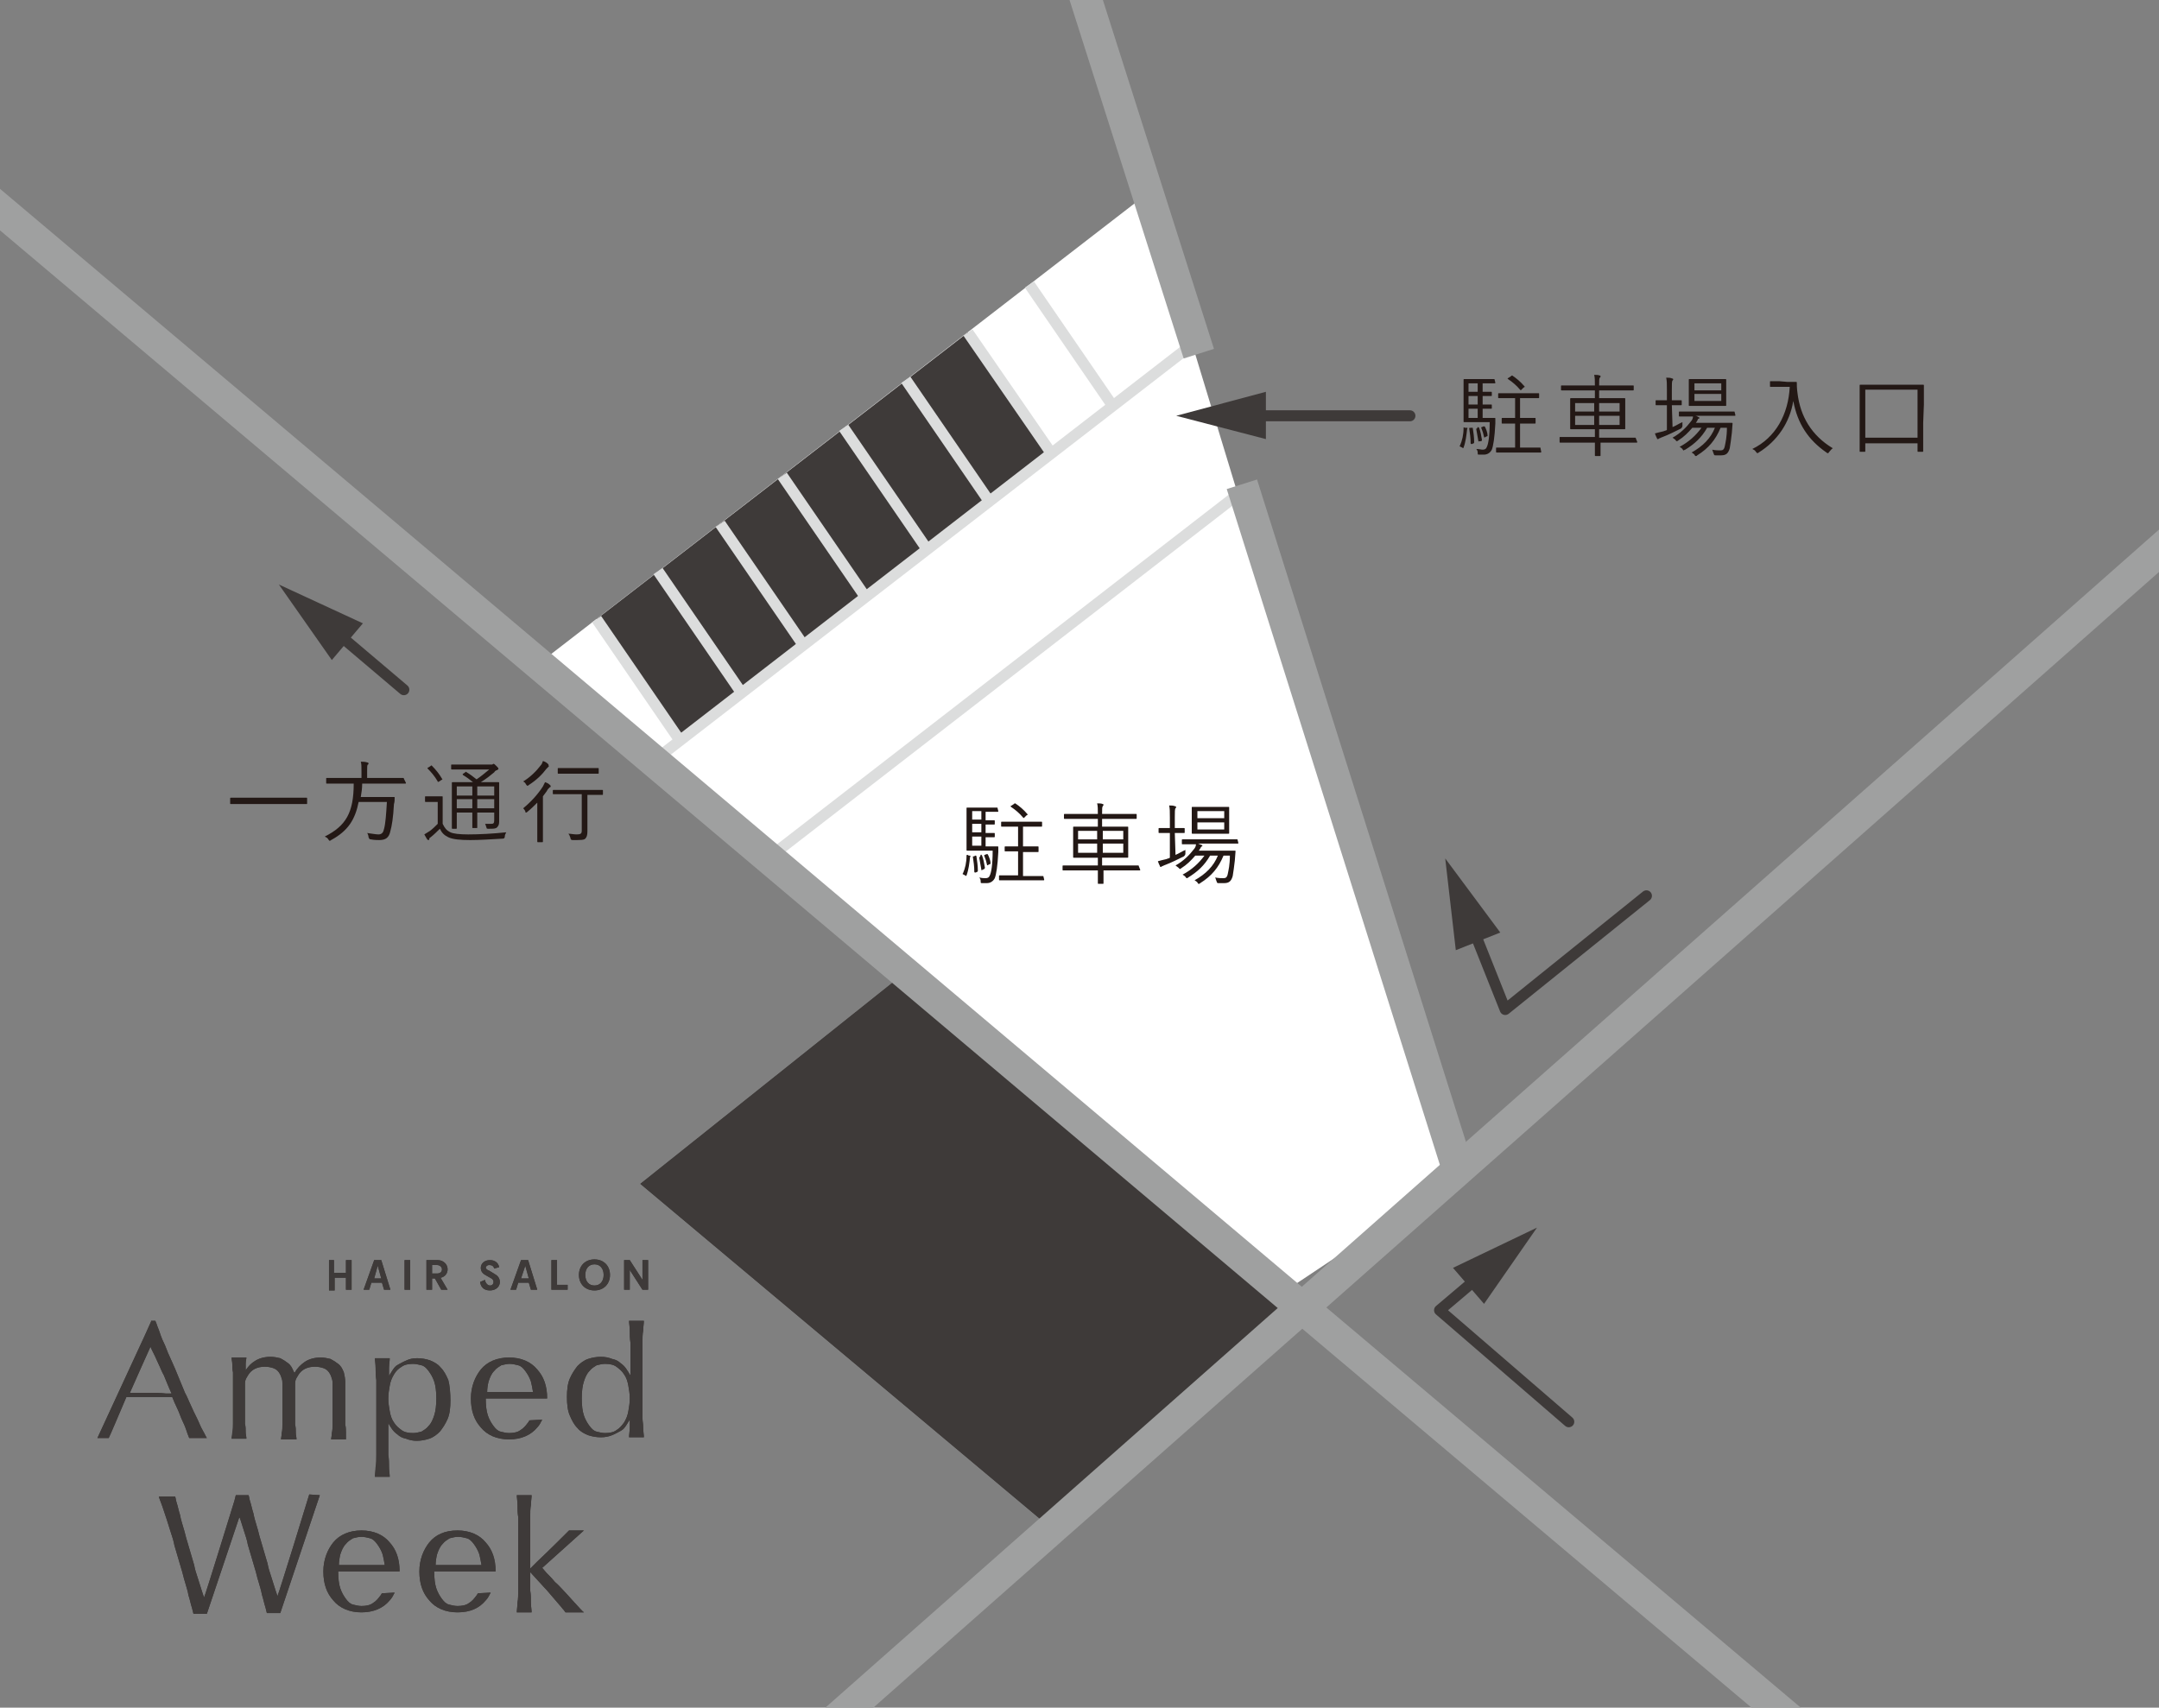 <?xml version="1.0" encoding="utf-8"?>
<!-- Generator: Adobe Illustrator 26.3.1, SVG Export Plug-In . SVG Version: 6.00 Build 0)  -->
<svg version="1.1" id="_イヤー_2" xmlns="http://www.w3.org/2000/svg" xmlns:xlink="http://www.w3.org/1999/xlink" x="0px"
	 y="0px" width="305.8px" height="241.9px" viewBox="0 0 305.8 241.9" style="enable-background:new 0 0 305.8 241.9;"
	 xml:space="preserve">
<rect x="0" y="0" width="305.8" height="241.9" fill="#808080" stroke="none"/>
<style type="text/css">
	.st0{clip-path:url(#SVGID_00000093145976702871020770000013404976090742179238_);}
	.st1{fill:#3E3A39;}
	.st2{fill:#231815;}
	.st3{fill:#FFFFFF;}
	.st4{fill:none;stroke:#DCDDDD;stroke-width:1.56;stroke-miterlimit:10;}
	.st5{fill:none;stroke:#9FA0A0;stroke-width:4.5;stroke-miterlimit:10;}
	.st6{fill:none;}
	.st7{fill:none;stroke:#3E3A39;stroke-width:1.56;stroke-linecap:round;stroke-linejoin:round;}
</style>
<g id="_キスト">
	<g>
		<defs>
			<rect id="SVGID_1_" width="305.8" height="241.9"/>
		</defs>
		<clipPath id="SVGID_00000026865122093000956550000014536254183795944857_">
			<use xlink:href="#SVGID_1_"  style="overflow:visible;"/>
		</clipPath>
		<g style="clip-path:url(#SVGID_00000026865122093000956550000014536254183795944857_);">
			<g>
				<g>
					<g>
						<path class="st1" d="M46.5,178.5h0.8v1.8H49v-1.8h0.8v4.2H49V181h-1.6v1.8h-0.8V178.5z"/>
						<path class="st1" d="M53,178.5h1l1.3,4.2h-0.9l-0.3-1h-1.5l-0.3,1h-0.8L53,178.5L53,178.5z M53,181.1H54l-0.5-1.8h0L53,181.1z
							"/>
						<path class="st1" d="M57.3,178.5h0.8v4.2h-0.8V178.5z"/>
						<path class="st1" d="M61.6,181.1h-0.4v1.6h-0.8v-4.2H62c0.8,0,1.4,0.6,1.4,1.3c0,0.6-0.4,1.1-1,1.2l1,1.7h-0.9L61.6,181.1
							L61.6,181.1z M62.6,179.8c0-0.3-0.3-0.6-0.7-0.6h-0.7v1.2h0.7C62.3,180.4,62.6,180.2,62.6,179.8z"/>
						<path class="st1" d="M69.3,180l0.8,0.5c0.4,0.2,0.7,0.6,0.7,1.1c0,0.7-0.6,1.2-1.4,1.2c-0.9,0-1.3-0.5-1.4-1.2l0.7-0.3
							c0,0.3,0.3,0.8,0.7,0.8c0.3,0,0.5-0.2,0.5-0.5c0-0.2-0.1-0.4-0.3-0.5l-0.7-0.4c-0.4-0.2-0.8-0.5-0.8-1.1
							c0-0.6,0.5-1.1,1.3-1.1c0.7,0,1.2,0.4,1.3,1l-0.7,0.2c-0.1-0.4-0.4-0.5-0.7-0.5c-0.3,0-0.5,0.2-0.5,0.4
							C68.9,179.8,69,179.9,69.3,180L69.3,180z"/>
						<path class="st1" d="M73.8,178.5h1l1.3,4.2h-0.9l-0.3-1h-1.5l-0.3,1h-0.8L73.8,178.5z M73.8,181.1h1.1l-0.5-1.8h0L73.8,181.1z
							"/>
						<path class="st1" d="M78.1,178.5h0.8v3.5h1.5v0.7h-2.3L78.1,178.5L78.1,178.5z"/>
						<path class="st1" d="M82,180.6c0-1.3,0.9-2.2,2.2-2.2s2.2,0.9,2.2,2.2c0,1.3-0.9,2.2-2.2,2.2C82.9,182.8,82,181.9,82,180.6z
							 M85.5,180.6c0-0.9-0.5-1.5-1.3-1.5s-1.3,0.6-1.3,1.5s0.5,1.5,1.3,1.5S85.5,181.5,85.5,180.6z"/>
						<path class="st1" d="M91,182.7l-1.8-2.8h0v2.8h-0.8v-4.2h0.8l1.8,2.8h0v-2.8h0.8v4.2C91.8,182.7,91,182.7,91,182.7z"/>
					</g>
					<g>
						<path class="st1" d="M63.5,195.5c-0.3-0.7-0.6-1.3-1.1-1.8c-0.4-0.5-1-0.8-1.5-1c-0.6-0.2-1.2-0.3-1.8-0.3
							c-0.6,0-1.1,0.1-1.5,0.3c-0.5,0.2-0.8,0.4-1.2,0.6s-0.6,0.5-0.8,0.8c-0.2,0.3-0.3,0.5-0.5,0.8c0-0.4,0-0.8,0-1.1
							c0-0.5,0.1-1,0.1-1.4h-2.1c0,0.4,0.1,0.8,0.1,1.4c0,0.5,0,1.1,0.1,1.7c0,0.6,0,1.2,0,1.9c0,0.6,0,1.2,0,1.7v3.3
							c0,0.2,0,0.5,0,0.8c0,0.3,0,0.6,0,1c0,0.6,0,1.2,0,1.9c0,0.6,0,1.2-0.1,1.7c0,0.5-0.1,1-0.1,1.4h2.1c0-0.4-0.1-0.8-0.1-1.4
							c0-0.5,0-1.1-0.1-1.7c0-0.6,0-1.2,0-1.9c0-0.6,0-1.2,0-1.7v-1l0,0.1c0.1,0.2,0.3,0.5,0.5,0.8s0.5,0.6,0.8,0.8
							c0.3,0.3,0.7,0.5,1.2,0.6c0.5,0.2,1,0.3,1.5,0.3c0.6,0,1.2-0.1,1.8-0.3c0.6-0.2,1.1-0.6,1.5-1c0.4-0.5,0.8-1.1,1.1-1.8
							c0.3-0.7,0.4-1.6,0.4-2.6S63.7,196.2,63.5,195.5L63.5,195.5z M61.5,200.5c-0.2,0.6-0.4,1.1-0.8,1.5c-0.3,0.4-0.7,0.6-1,0.8
							c-0.4,0.1-0.8,0.2-1.2,0.2c-0.6,0-1.2-0.1-1.6-0.4c-0.4-0.3-0.8-0.6-1.1-1.1c-0.3-0.4-0.5-1-0.6-1.6c-0.1-0.6-0.2-1.1-0.2-1.8
							s0.1-1.2,0.2-1.8s0.3-1.1,0.6-1.6s0.6-0.8,1.1-1.1c0.4-0.3,1-0.4,1.6-0.4c0.4,0,0.8,0.1,1.2,0.2c0.4,0.1,0.7,0.4,1,0.8
							c0.3,0.4,0.6,0.9,0.8,1.5c0.2,0.6,0.3,1.4,0.3,2.4S61.7,199.9,61.5,200.5L61.5,200.5z"/>
						<path class="st1" d="M91,200.8c0-0.6,0-1.2,0-1.9c0-0.6,0-1.2,0-1.7v-3.3c0-0.2,0-0.5,0-0.8c0-0.3,0-0.6,0-1
							c0-0.6,0-1.2,0-1.9c0-0.6,0-1.2,0.1-1.7c0-0.5,0.1-1,0.1-1.4h-2.1c0,0.4,0.1,0.8,0.1,1.4s0,1.1,0.1,1.7c0,0.6,0,1.2,0,1.9
							c0,0.6,0,1.2,0,1.7v1l-0.1-0.1c-0.1-0.2-0.3-0.5-0.5-0.8s-0.5-0.6-0.8-0.8c-0.3-0.3-0.7-0.5-1.2-0.6c-0.5-0.2-1-0.3-1.6-0.3
							c-0.6,0-1.2,0.1-1.8,0.3c-0.6,0.2-1.1,0.6-1.5,1c-0.4,0.5-0.8,1.1-1.1,1.8s-0.4,1.6-0.4,2.6c0,1,0.1,1.9,0.4,2.6
							c0.3,0.7,0.6,1.3,1.1,1.8c0.4,0.5,1,0.8,1.5,1c0.6,0.2,1.2,0.3,1.8,0.3c0.6,0,1.1-0.1,1.6-0.3c0.5-0.2,0.8-0.4,1.2-0.6
							s0.6-0.5,0.8-0.8c0.2-0.3,0.3-0.5,0.5-0.8c0,0.4,0,0.8,0,1.1c0,0.5-0.1,1-0.1,1.4h2.1c0-0.4-0.1-0.8-0.1-1.4
							S91,201.4,91,200.8L91,200.8z M88.4,201.5c-0.3,0.4-0.6,0.8-1.1,1.1c-0.4,0.3-1,0.4-1.6,0.4c-0.4,0-0.8-0.1-1.2-0.2
							c-0.4-0.1-0.7-0.4-1-0.8c-0.3-0.4-0.6-0.9-0.8-1.5s-0.3-1.4-0.3-2.4s0.1-1.8,0.3-2.4c0.2-0.6,0.4-1.1,0.8-1.5
							c0.3-0.4,0.7-0.6,1-0.8c0.4-0.1,0.8-0.2,1.2-0.2c0.6,0,1.2,0.1,1.6,0.4c0.4,0.3,0.8,0.6,1.1,1.1c0.3,0.4,0.5,1,0.6,1.6
							c0.1,0.6,0.2,1.1,0.2,1.8s-0.1,1.2-0.2,1.8C88.9,200.5,88.7,201,88.4,201.5L88.4,201.5z"/>
						<path class="st1" d="M28.7,202.6c-0.3-0.5-0.5-1.1-0.8-1.7c-0.3-0.6-0.6-1.2-0.9-1.9c-0.3-0.6-0.5-1.2-0.8-1.7l-0.7-1.7
							l-0.7-1.7c-0.2-0.5-0.5-1.1-0.8-1.8c-0.3-0.6-0.5-1.3-0.8-1.9c-0.3-0.6-0.5-1.2-0.7-1.8c-0.1-0.2-0.1-0.3-0.2-0.5
							c-0.1-0.3-0.2-0.6-0.3-0.8h-0.6l0,0.1l-0.9,2l-6.7,14.5h1.6c0.3-0.6,1.3-3,2.5-5.8c0.4,0,0.8,0,1.1,0c0.6,0,1.5,0,2.1,0
							c0.7,0,1.5,0,2.1,0c0.4,0,0.8,0,1.2,0c0.2,0.5,0.4,1,0.7,1.6c0.3,0.6,0.5,1.3,0.8,1.9c0.3,0.6,0.5,1.2,0.7,1.8
							c0.1,0.2,0.1,0.3,0.2,0.5h2.5C29.2,203.6,29,203.1,28.7,202.6L28.7,202.6z M21.2,197.3c-0.7,0-1.5,0-2.1,0c-0.2,0-0.5,0-0.7,0
							c1-2.3,2.1-4.7,2.9-6.5c0.1,0.1,0.1,0.2,0.2,0.4c0.3,0.6,0.6,1.2,0.9,1.9c0.3,0.6,0.5,1.2,0.8,1.7l0.7,1.7l0.4,0.9
							c-0.3,0-0.5,0-0.8,0C22.7,197.3,21.9,197.3,21.2,197.3L21.2,197.3z"/>
						<path class="st1" d="M49,203c0-0.4,0-0.8-0.1-1.2c0-0.4,0-0.9,0-1.3c0-0.4,0-0.8,0-1.2V197c0-0.2,0-0.4,0-0.6
							c0-0.1,0-0.3,0-0.4l0-0.2c0-0.5-0.1-1-0.2-1.4c-0.2-0.5-0.4-0.9-0.8-1.2s-0.7-0.5-1.1-0.7c-0.4-0.1-0.9-0.2-1.4-0.2
							c-0.8,0-1.6,0.2-2.2,0.6c-0.6,0.4-1.1,0.9-1.5,1.6c0-0.1,0-0.1-0.1-0.2c-0.2-0.5-0.4-0.9-0.8-1.2s-0.7-0.5-1.1-0.7
							c-0.4-0.1-0.9-0.2-1.4-0.2c-0.8,0-1.6,0.2-2.2,0.6c-0.5,0.3-0.9,0.7-1.3,1.3c0-0.3,0-0.6,0-0.9c0-0.4,0.1-0.7,0.1-0.9h-2.1
							c0,0.3,0.1,0.6,0.1,0.9c0,0.4,0,0.8,0.1,1.2c0,0.4,0,0.9,0,1.3c0,0.4,0,0.8,0,1.2v2.3c0,0.2,0,0.3,0,0.5c0,0.2,0,0.4,0,0.7
							c0,0.4,0,0.9,0,1.3c0,0.4,0,0.8-0.1,1.2c0,0.4-0.1,0.7-0.1,0.9h2.1c0-0.3-0.1-0.6-0.1-0.9c0-0.4,0-0.8-0.1-1.2
							c0-0.4,0-0.9,0-1.3c0-0.4,0-0.8,0-1.2V197c0-0.2,0-0.4,0-0.6c0-0.1,0-0.3,0-0.4l0,0c0-0.4,0.1-0.6,0.2-0.8
							c0.1-0.2,0.2-0.3,0.3-0.5c0.2-0.3,0.5-0.6,0.9-0.8c0.4-0.2,0.9-0.3,1.4-0.3c0.5,0,0.9,0.1,1.2,0.2c0.3,0.1,0.6,0.3,0.8,0.6
							c0.2,0.3,0.3,0.5,0.4,0.9c0.1,0.2,0.1,0.5,0.1,0.7l0,0c0,0.2,0,0.5,0,0.8c0,0.4,0,0.8,0,1.4v1.1c0,0.2,0,0.3,0,0.5
							c0,0.2,0,0.4,0,0.7c0,0.4,0,0.9,0,1.3c0,0.4,0,0.8-0.1,1.2c0,0.4-0.1,0.7-0.1,0.9H42c0-0.3-0.1-0.6-0.1-0.9
							c0-0.4,0-0.8-0.1-1.2c0-0.4,0-0.9,0-1.3c0-0.4,0-0.8,0-1.2v-2.3c0-0.2,0-0.4,0-0.6c0-0.1,0-0.3,0-0.4v0l0,0
							c0-0.4,0.1-0.6,0.2-0.8c0.1-0.2,0.2-0.3,0.3-0.5c0.2-0.3,0.5-0.6,0.9-0.8c0.4-0.2,0.9-0.3,1.4-0.3c0.5,0,0.9,0.1,1.2,0.2
							c0.3,0.1,0.6,0.3,0.8,0.6c0.2,0.3,0.3,0.5,0.4,0.9c0.1,0.2,0.1,0.5,0.1,0.7l0,0c0,0.2,0,0.5,0,0.8c0,0.4,0,0.8,0,1.4v1.1
							c0,0.2,0,0.3,0,0.5c0,0.2,0,0.4,0,0.7c0,0.4,0,0.9,0,1.3c0,0.4,0,0.8-0.1,1.2c0,0.4-0.1,0.7-0.1,0.9h2.1
							C49,203.7,49,203.3,49,203L49,203z"/>
					</g>
					<g>
						<path class="st1" d="M79.9,225.4c-0.4-0.4-0.8-0.9-1.3-1.3c-0.4-0.5-0.8-0.9-1.2-1.3l-0.6-0.7l5.9-5.3h-2.1
							c-0.3,0.3-3,3-4.5,4.4c-0.6,0.6-1,1-1,1c0-0.2,0-0.3,0-0.5v-1.6l0,0v-1.6c0-0.5,0-1.1,0-1.7s0-1.2,0-1.9c0-0.6,0-1.2,0.1-1.7
							c0-0.5,0.1-1,0.1-1.4h-2.1c0,0.4,0.1,0.8,0.1,1.4s0,1.1,0.1,1.7c0,0.6,0,1.2,0,1.9c0,0.6,0,1.2,0,1.7v1.6l0,0v1.6
							c0,0.5,0,1.1,0,1.7s0,1.2,0,1.9c0,0.6,0,1.2-0.1,1.7c0,0.5-0.1,1-0.1,1.4h2.1c0-0.4-0.1-0.8-0.1-1.4s0-1.1-0.1-1.7
							c0-0.6,0-1.2,0-1.9c0-0.3,0-0.5,0-0.7l1.1,1.2c0.4,0.4,0.7,0.8,1.2,1.3c0.4,0.5,0.8,0.9,1.2,1.4c0.4,0.5,0.8,0.9,1.1,1.3
							c0.2,0.2,0.3,0.4,0.4,0.5l2.6,0C82.4,228.2,80.3,225.8,79.9,225.4L79.9,225.4z"/>
						<path class="st1" d="M43.8,211.7c-0.1,0.4-4.3,14-4.5,14.4c-0.1-0.3-0.2-0.6-0.3-0.9c-0.2-0.6-0.4-1.3-0.6-1.9
							c-0.2-0.6-0.4-1.2-0.5-1.8l-0.5-1.7l-0.5-1.7c-0.2-0.6-0.3-1.2-0.5-1.8c-0.2-0.7-0.4-1.3-0.5-1.9c-0.2-0.6-0.3-1.2-0.5-1.8
							c-0.1-0.3-0.1-0.6-0.2-0.8h-1.8c0,0.1-0.1,0.3-0.2,0.8c-0.9,2.9-4.1,13.3-4.3,13.7c-0.1-0.3-0.2-0.6-0.3-0.9
							c-0.2-0.6-0.4-1.3-0.6-1.9c-0.2-0.6-0.4-1.2-0.5-1.8l-0.5-1.7l-0.5-1.7c-0.2-0.6-0.3-1.2-0.5-1.8c-0.2-0.7-0.4-1.3-0.5-1.9
							c-0.2-0.6-0.3-1.2-0.5-1.8c-0.1-0.3-0.1-0.6-0.2-0.8h-2.3c0.1,0.4,0.3,0.8,0.5,1.4c0.2,0.6,0.4,1.2,0.6,1.8s0.4,1.3,0.6,1.9
							c0.2,0.6,0.4,1.2,0.5,1.8l0.5,1.7l0.5,1.7c0.2,0.6,0.3,1.2,0.5,1.8c0.2,0.7,0.4,1.3,0.5,1.9c0.2,0.6,0.3,1.2,0.5,1.8
							c0.1,0.3,0.1,0.5,0.2,0.8h1.9l4.6-13.7c0,0.1,0.1,0.2,0.1,0.2c0.2,0.6,0.4,1.3,0.6,1.9c0.2,0.6,0.4,1.2,0.5,1.8l0.5,1.7
							l0.5,1.7c0.2,0.6,0.3,1.2,0.5,1.8c0.2,0.7,0.4,1.3,0.5,1.9c0.2,0.6,0.3,1.2,0.5,1.8c0.1,0.3,0.1,0.5,0.2,0.8h1.9l5.6-16.7
							L43.8,211.7L43.8,211.7z"/>
					</g>
				</g>
				<path class="st1" d="M75,201.2c-0.1,0.1-0.1,0.2-0.2,0.3c-0.3,0.4-0.6,0.8-1.1,1.1c-0.4,0.3-1,0.4-1.6,0.4l0,0
					c-0.4,0-0.8-0.1-1.2-0.2c-0.4-0.1-0.7-0.4-1-0.8c-0.3-0.4-0.6-0.9-0.8-1.5c-0.2-0.6-0.3-1.4-0.3-2.4c0.4,0,0.8,0,1.2,0
					c0.6,0,1.4,0,2.1,0s1.4,0,2.1,0c0.4,0,0.8,0,1.2,0h2.1v0c0-1.8-0.5-3.1-1.4-4.1c-0.9-1.1-2.3-1.7-4-1.7s-3.1,0.6-4,1.7
					c-0.8,1-1.4,2.4-1.4,4.1c0,1.8,0.5,3.1,1.4,4.1c0.9,1.1,2.3,1.7,4,1.7s3.1-0.6,4-1.7c0.3-0.3,0.5-0.7,0.7-1.1L75,201.2L75,201.2
					z M69.2,195.7c0.2-0.6,0.4-1.1,0.8-1.5c0.3-0.4,0.7-0.6,1-0.8c0.4-0.1,0.8-0.2,1.2-0.2s0.8,0.1,1.2,0.2c0.4,0.1,0.7,0.4,1,0.8
					c0.3,0.4,0.6,0.9,0.8,1.5c0.1,0.4,0.2,0.9,0.3,1.5c-0.4,0-0.8,0-1.1,0c-0.6,0-1.4,0-2.1,0s-1.4,0-2.1,0c-0.4,0-0.8,0-1.2,0
					C69,196.7,69.1,196.1,69.2,195.7L69.2,195.7z"/>
				<path class="st1" d="M54.1,225.7c-0.1,0.1-0.1,0.2-0.2,0.3c-0.3,0.4-0.6,0.8-1.1,1.1c-0.4,0.3-1,0.4-1.6,0.4l0,0
					c-0.4,0-0.8-0.1-1.2-0.2c-0.4-0.1-0.7-0.4-1-0.8c-0.3-0.4-0.6-0.9-0.8-1.5c-0.2-0.6-0.3-1.4-0.3-2.4c0.4,0,0.8,0,1.2,0
					c0.6,0,1.4,0,2.1,0s1.4,0,2.1,0c0.4,0,0.8,0,1.2,0h2.1v0c0-1.8-0.5-3.1-1.4-4.1c-0.9-1.1-2.3-1.7-4-1.7s-3.1,0.6-4,1.7
					c-0.8,1-1.4,2.4-1.4,4.1c0,1.8,0.5,3.1,1.4,4.1c0.9,1.1,2.3,1.7,4,1.7s3.1-0.6,4-1.7c0.3-0.3,0.5-0.7,0.7-1.1L54.1,225.7
					L54.1,225.7z M48.2,220.2c0.2-0.6,0.4-1.1,0.8-1.5c0.3-0.4,0.7-0.6,1-0.8c0.4-0.1,0.8-0.2,1.2-0.2s0.8,0.1,1.2,0.2
					c0.4,0.1,0.7,0.4,1,0.8c0.3,0.4,0.6,0.9,0.8,1.5c0.1,0.4,0.2,0.9,0.3,1.5c-0.4,0-0.8,0-1.1,0c-0.6,0-1.4,0-2.1,0s-1.4,0-2.1,0
					c-0.4,0-0.8,0-1.2,0C48,221.2,48.1,220.6,48.2,220.2L48.2,220.2z"/>
				<path class="st1" d="M67.7,225.7c-0.1,0.1-0.1,0.2-0.2,0.3c-0.3,0.4-0.6,0.8-1.1,1.1c-0.4,0.3-1,0.4-1.6,0.4l0,0
					c-0.4,0-0.8-0.1-1.2-0.2c-0.4-0.1-0.7-0.4-1-0.8c-0.3-0.4-0.6-0.9-0.8-1.5c-0.2-0.6-0.3-1.4-0.3-2.4c0.4,0,0.8,0,1.2,0
					c0.6,0,1.4,0,2.1,0s1.4,0,2.1,0c0.4,0,0.8,0,1.2,0h2.1v0c0-1.8-0.5-3.1-1.4-4.1c-0.9-1.1-2.3-1.7-4-1.7c-1.8,0-3.1,0.6-4,1.7
					c-0.8,1-1.4,2.4-1.4,4.1c0,1.8,0.5,3.1,1.4,4.1c0.9,1.1,2.3,1.7,4,1.7c1.8,0,3.1-0.6,4-1.7c0.3-0.3,0.5-0.7,0.7-1.1L67.7,225.7
					L67.7,225.7z M61.9,220.2c0.2-0.6,0.4-1.1,0.8-1.5c0.3-0.4,0.7-0.6,1-0.8c0.4-0.1,0.8-0.2,1.2-0.2s0.8,0.1,1.2,0.2
					c0.4,0.1,0.7,0.4,1,0.8c0.3,0.4,0.6,0.9,0.8,1.5c0.1,0.4,0.2,0.9,0.3,1.5c-0.4,0-0.8,0-1.1,0c-0.6,0-1.4,0-2.1,0
					c-0.6,0-1.4,0-2.1,0c-0.4,0-0.8,0-1.2,0C61.7,221.2,61.8,220.6,61.9,220.2L61.9,220.2z"/>
			</g>
			<polygon class="st1" points="90.7,167.7 127.3,138.5 183.8,184.6 150.7,218 			"/>
			<g>
				<g>
					<g>
						<path class="st1" d="M46.5,178.5h0.8v1.8H49v-1.8h0.8v4.2H49V181h-1.6v1.8h-0.8V178.5z"/>
						<path class="st1" d="M53,178.5h1l1.3,4.2h-0.9l-0.3-1h-1.5l-0.3,1h-0.8L53,178.5L53,178.5z M53,181.1H54l-0.5-1.8h0L53,181.1z
							"/>
						<path class="st1" d="M57.3,178.5h0.8v4.2h-0.8V178.5z"/>
						<path class="st1" d="M61.6,181.1h-0.4v1.6h-0.8v-4.2H62c0.8,0,1.4,0.6,1.4,1.3c0,0.6-0.4,1.1-1,1.2l1,1.7h-0.9L61.6,181.1
							L61.6,181.1z M62.6,179.8c0-0.3-0.3-0.6-0.7-0.6h-0.7v1.2h0.7C62.3,180.4,62.6,180.2,62.6,179.8z"/>
						<path class="st1" d="M69.3,180l0.8,0.5c0.4,0.2,0.7,0.6,0.7,1.1c0,0.7-0.6,1.2-1.4,1.2c-0.9,0-1.3-0.5-1.4-1.2l0.7-0.3
							c0,0.3,0.3,0.8,0.7,0.8c0.3,0,0.5-0.2,0.5-0.5c0-0.2-0.1-0.4-0.3-0.5l-0.7-0.4c-0.4-0.2-0.8-0.5-0.8-1.1
							c0-0.6,0.5-1.1,1.3-1.1c0.7,0,1.2,0.4,1.3,1l-0.7,0.2c-0.1-0.4-0.4-0.5-0.7-0.5c-0.3,0-0.5,0.2-0.5,0.4
							C68.9,179.8,69,179.9,69.3,180L69.3,180z"/>
						<path class="st1" d="M73.8,178.5h1l1.3,4.2h-0.9l-0.3-1h-1.5l-0.3,1h-0.8L73.8,178.5z M73.8,181.1h1.1l-0.5-1.8h0L73.8,181.1z
							"/>
						<path class="st1" d="M78.1,178.5h0.8v3.5h1.5v0.7h-2.3L78.1,178.5L78.1,178.5z"/>
						<path class="st1" d="M82,180.6c0-1.3,0.9-2.2,2.2-2.2s2.2,0.9,2.2,2.2c0,1.3-0.9,2.2-2.2,2.2C82.9,182.8,82,181.9,82,180.6z
							 M85.5,180.6c0-0.9-0.5-1.5-1.3-1.5s-1.3,0.6-1.3,1.5s0.5,1.5,1.3,1.5S85.5,181.5,85.5,180.6z"/>
						<path class="st1" d="M91,182.7l-1.8-2.8h0v2.8h-0.8v-4.2h0.8l1.8,2.8h0v-2.8h0.8v4.2C91.8,182.7,91,182.7,91,182.7z"/>
					</g>
					<g>
						<path class="st1" d="M63.5,195.5c-0.3-0.7-0.6-1.3-1.1-1.8c-0.4-0.5-1-0.8-1.5-1c-0.6-0.2-1.2-0.3-1.8-0.3
							c-0.6,0-1.1,0.1-1.5,0.3c-0.5,0.2-0.8,0.4-1.2,0.6s-0.6,0.5-0.8,0.8c-0.2,0.3-0.3,0.5-0.5,0.8c0-0.4,0-0.8,0-1.1
							c0-0.5,0.1-1,0.1-1.4h-2.1c0,0.4,0.1,0.8,0.1,1.4c0,0.5,0,1.1,0.1,1.7c0,0.6,0,1.2,0,1.9c0,0.6,0,1.2,0,1.7v3.3
							c0,0.2,0,0.5,0,0.8c0,0.3,0,0.6,0,1c0,0.6,0,1.2,0,1.9c0,0.6,0,1.2-0.1,1.7c0,0.5-0.1,1-0.1,1.4h2.1c0-0.4-0.1-0.8-0.1-1.4
							c0-0.5,0-1.1-0.1-1.7c0-0.6,0-1.2,0-1.9c0-0.6,0-1.2,0-1.7v-1l0,0.1c0.1,0.2,0.3,0.5,0.5,0.8s0.5,0.6,0.8,0.8
							c0.3,0.3,0.7,0.5,1.2,0.6c0.5,0.2,1,0.3,1.5,0.3c0.6,0,1.2-0.1,1.8-0.3c0.6-0.2,1.1-0.6,1.5-1c0.4-0.5,0.8-1.1,1.1-1.8
							c0.3-0.7,0.4-1.6,0.4-2.6S63.7,196.2,63.5,195.5L63.5,195.5z M61.5,200.5c-0.2,0.6-0.4,1.1-0.8,1.5c-0.3,0.4-0.7,0.6-1,0.8
							c-0.4,0.1-0.8,0.2-1.2,0.2c-0.6,0-1.2-0.1-1.6-0.4c-0.4-0.3-0.8-0.6-1.1-1.1c-0.3-0.4-0.5-1-0.6-1.6c-0.1-0.6-0.2-1.1-0.2-1.8
							s0.1-1.2,0.2-1.8s0.3-1.1,0.6-1.6s0.6-0.8,1.1-1.1c0.4-0.3,1-0.4,1.6-0.4c0.4,0,0.8,0.1,1.2,0.2c0.4,0.1,0.7,0.4,1,0.8
							c0.3,0.4,0.6,0.9,0.8,1.5c0.2,0.6,0.3,1.4,0.3,2.4S61.7,199.9,61.5,200.5L61.5,200.5z"/>
						<path class="st1" d="M91,200.8c0-0.6,0-1.2,0-1.9c0-0.6,0-1.2,0-1.7v-3.3c0-0.2,0-0.5,0-0.8c0-0.3,0-0.6,0-1
							c0-0.6,0-1.2,0-1.9c0-0.6,0-1.2,0.1-1.7c0-0.5,0.1-1,0.1-1.4h-2.1c0,0.4,0.1,0.8,0.1,1.4s0,1.1,0.1,1.7c0,0.6,0,1.2,0,1.9
							c0,0.6,0,1.2,0,1.7v1l-0.1-0.1c-0.1-0.2-0.3-0.5-0.5-0.8s-0.5-0.6-0.8-0.8c-0.3-0.3-0.7-0.5-1.2-0.6c-0.5-0.2-1-0.3-1.6-0.3
							c-0.6,0-1.2,0.1-1.8,0.3c-0.6,0.2-1.1,0.6-1.5,1c-0.4,0.5-0.8,1.1-1.1,1.8s-0.4,1.6-0.4,2.6c0,1,0.1,1.9,0.4,2.6
							c0.3,0.7,0.6,1.3,1.1,1.8c0.4,0.5,1,0.8,1.5,1c0.6,0.2,1.2,0.3,1.8,0.3c0.6,0,1.1-0.1,1.6-0.3c0.5-0.2,0.8-0.4,1.2-0.6
							s0.6-0.5,0.8-0.8c0.2-0.3,0.3-0.5,0.5-0.8c0,0.4,0,0.8,0,1.1c0,0.5-0.1,1-0.1,1.4h2.1c0-0.4-0.1-0.8-0.1-1.4
							S91,201.4,91,200.8L91,200.8z M88.4,201.5c-0.3,0.4-0.6,0.8-1.1,1.1c-0.4,0.3-1,0.4-1.6,0.4c-0.4,0-0.8-0.1-1.2-0.2
							c-0.4-0.1-0.7-0.4-1-0.8c-0.3-0.4-0.6-0.9-0.8-1.5s-0.3-1.4-0.3-2.4s0.1-1.8,0.3-2.4c0.2-0.6,0.4-1.1,0.8-1.5
							c0.3-0.4,0.7-0.6,1-0.8c0.4-0.1,0.8-0.2,1.2-0.2c0.6,0,1.2,0.1,1.6,0.4c0.4,0.3,0.8,0.6,1.1,1.1c0.3,0.4,0.5,1,0.6,1.6
							c0.1,0.6,0.2,1.1,0.2,1.8s-0.1,1.2-0.2,1.8C88.9,200.5,88.7,201,88.4,201.5L88.4,201.5z"/>
						<path class="st1" d="M28.7,202.6c-0.3-0.5-0.5-1.1-0.8-1.7c-0.3-0.6-0.6-1.2-0.9-1.9c-0.3-0.6-0.5-1.2-0.8-1.7l-0.7-1.7
							l-0.7-1.7c-0.2-0.5-0.5-1.1-0.8-1.8c-0.3-0.6-0.5-1.3-0.8-1.9c-0.3-0.6-0.5-1.2-0.7-1.8c-0.1-0.2-0.1-0.3-0.2-0.5
							c-0.1-0.3-0.2-0.6-0.3-0.8h-0.6l0,0.1l-0.9,2l-6.7,14.5h1.6c0.3-0.6,1.3-3,2.5-5.8c0.4,0,0.8,0,1.1,0c0.6,0,1.5,0,2.1,0
							c0.7,0,1.5,0,2.1,0c0.4,0,0.8,0,1.2,0c0.2,0.5,0.4,1,0.7,1.6c0.3,0.6,0.5,1.3,0.8,1.9c0.3,0.6,0.5,1.2,0.7,1.8
							c0.1,0.2,0.1,0.3,0.2,0.5h2.5C29.2,203.6,29,203.1,28.7,202.6L28.7,202.6z M21.2,197.3c-0.7,0-1.5,0-2.1,0c-0.2,0-0.5,0-0.7,0
							c1-2.3,2.1-4.7,2.9-6.5c0.1,0.1,0.1,0.2,0.2,0.4c0.3,0.6,0.6,1.2,0.9,1.9c0.3,0.6,0.5,1.2,0.8,1.7l0.7,1.7l0.4,0.9
							c-0.3,0-0.5,0-0.8,0C22.7,197.3,21.9,197.3,21.2,197.3L21.2,197.3z"/>
						<path class="st1" d="M49,203c0-0.4,0-0.8-0.1-1.2c0-0.4,0-0.9,0-1.3c0-0.4,0-0.8,0-1.2V197c0-0.2,0-0.4,0-0.6
							c0-0.1,0-0.3,0-0.4l0-0.2c0-0.5-0.1-1-0.2-1.4c-0.2-0.5-0.4-0.9-0.8-1.2s-0.7-0.5-1.1-0.7c-0.4-0.1-0.9-0.2-1.4-0.2
							c-0.8,0-1.6,0.2-2.2,0.6c-0.6,0.4-1.1,0.9-1.5,1.6c0-0.1,0-0.1-0.1-0.2c-0.2-0.5-0.4-0.9-0.8-1.2s-0.7-0.5-1.1-0.7
							c-0.4-0.1-0.9-0.2-1.4-0.2c-0.8,0-1.6,0.2-2.2,0.6c-0.5,0.3-0.9,0.7-1.3,1.3c0-0.3,0-0.6,0-0.9c0-0.4,0.1-0.7,0.1-0.9h-2.1
							c0,0.3,0.1,0.6,0.1,0.9c0,0.4,0,0.8,0.1,1.2c0,0.4,0,0.9,0,1.3c0,0.4,0,0.8,0,1.2v2.3c0,0.2,0,0.3,0,0.5c0,0.2,0,0.4,0,0.7
							c0,0.4,0,0.9,0,1.3c0,0.4,0,0.8-0.1,1.2c0,0.4-0.1,0.7-0.1,0.9h2.1c0-0.3-0.1-0.6-0.1-0.9c0-0.4,0-0.8-0.1-1.2
							c0-0.4,0-0.9,0-1.3c0-0.4,0-0.8,0-1.2V197c0-0.2,0-0.4,0-0.6c0-0.1,0-0.3,0-0.4l0,0c0-0.4,0.1-0.6,0.2-0.8
							c0.1-0.2,0.2-0.3,0.3-0.5c0.2-0.3,0.5-0.6,0.9-0.8c0.4-0.2,0.9-0.3,1.4-0.3c0.5,0,0.9,0.1,1.2,0.2c0.3,0.1,0.6,0.3,0.8,0.6
							c0.2,0.3,0.3,0.5,0.4,0.9c0.1,0.2,0.1,0.5,0.1,0.7l0,0c0,0.2,0,0.5,0,0.8c0,0.4,0,0.8,0,1.4v1.1c0,0.2,0,0.3,0,0.5
							c0,0.2,0,0.4,0,0.7c0,0.4,0,0.9,0,1.3c0,0.4,0,0.8-0.1,1.2c0,0.4-0.1,0.7-0.1,0.9H42c0-0.3-0.1-0.6-0.1-0.9
							c0-0.4,0-0.8-0.1-1.2c0-0.4,0-0.9,0-1.3c0-0.4,0-0.8,0-1.2v-2.3c0-0.2,0-0.4,0-0.6c0-0.1,0-0.3,0-0.4v0l0,0
							c0-0.4,0.1-0.6,0.2-0.8c0.1-0.2,0.2-0.3,0.3-0.5c0.2-0.3,0.5-0.6,0.9-0.8c0.4-0.2,0.9-0.3,1.4-0.3c0.5,0,0.9,0.1,1.2,0.2
							c0.3,0.1,0.6,0.3,0.8,0.6c0.2,0.3,0.3,0.5,0.4,0.9c0.1,0.2,0.1,0.5,0.1,0.7l0,0c0,0.2,0,0.5,0,0.8c0,0.4,0,0.8,0,1.4v1.1
							c0,0.2,0,0.3,0,0.5c0,0.2,0,0.4,0,0.7c0,0.4,0,0.9,0,1.3c0,0.4,0,0.8-0.1,1.2c0,0.4-0.1,0.7-0.1,0.9h2.1
							C49,203.7,49,203.3,49,203L49,203z"/>
					</g>
					<g>
						<path class="st1" d="M79.9,225.4c-0.4-0.4-0.8-0.9-1.3-1.3c-0.4-0.5-0.8-0.9-1.2-1.3l-0.6-0.7l5.9-5.3h-2.1
							c-0.3,0.3-3,3-4.5,4.4c-0.6,0.6-1,1-1,1c0-0.2,0-0.3,0-0.5v-1.6l0,0v-1.6c0-0.5,0-1.1,0-1.7s0-1.2,0-1.9c0-0.6,0-1.2,0.1-1.7
							c0-0.5,0.1-1,0.1-1.4h-2.1c0,0.4,0.1,0.8,0.1,1.4s0,1.1,0.1,1.7c0,0.6,0,1.2,0,1.9c0,0.6,0,1.2,0,1.7v1.6l0,0v1.6
							c0,0.5,0,1.1,0,1.7s0,1.2,0,1.9c0,0.6,0,1.2-0.1,1.7c0,0.5-0.1,1-0.1,1.4h2.1c0-0.4-0.1-0.8-0.1-1.4s0-1.1-0.1-1.7
							c0-0.6,0-1.2,0-1.9c0-0.3,0-0.5,0-0.7l1.1,1.2c0.4,0.4,0.7,0.8,1.2,1.3c0.4,0.5,0.8,0.9,1.2,1.4c0.4,0.5,0.8,0.9,1.1,1.3
							c0.2,0.2,0.3,0.4,0.4,0.5l2.6,0C82.4,228.2,80.3,225.8,79.9,225.4L79.9,225.4z"/>
						<path class="st1" d="M43.8,211.7c-0.1,0.4-4.3,14-4.5,14.4c-0.1-0.3-0.2-0.6-0.3-0.9c-0.2-0.6-0.4-1.3-0.6-1.9
							c-0.2-0.6-0.4-1.2-0.5-1.8l-0.5-1.7l-0.5-1.7c-0.2-0.6-0.3-1.2-0.5-1.8c-0.2-0.7-0.4-1.3-0.5-1.9c-0.2-0.6-0.3-1.2-0.5-1.8
							c-0.1-0.3-0.1-0.6-0.2-0.8h-1.8c0,0.1-0.1,0.3-0.2,0.8c-0.9,2.9-4.1,13.3-4.3,13.7c-0.1-0.3-0.2-0.6-0.3-0.9
							c-0.2-0.6-0.4-1.3-0.6-1.9c-0.2-0.6-0.4-1.2-0.5-1.8l-0.5-1.7l-0.5-1.7c-0.2-0.6-0.3-1.2-0.5-1.8c-0.2-0.7-0.4-1.3-0.5-1.9
							c-0.2-0.6-0.3-1.2-0.5-1.8c-0.1-0.3-0.1-0.6-0.2-0.8h-2.3c0.1,0.4,0.3,0.8,0.5,1.4c0.2,0.6,0.4,1.2,0.6,1.8s0.4,1.3,0.6,1.9
							c0.2,0.6,0.4,1.2,0.5,1.8l0.5,1.7l0.5,1.7c0.2,0.6,0.3,1.2,0.5,1.8c0.2,0.7,0.4,1.3,0.5,1.9c0.2,0.6,0.3,1.2,0.5,1.8
							c0.1,0.3,0.1,0.5,0.2,0.8h1.9l4.6-13.7c0,0.1,0.1,0.2,0.1,0.2c0.2,0.6,0.4,1.3,0.6,1.9c0.2,0.6,0.4,1.2,0.5,1.8l0.5,1.7
							l0.5,1.7c0.2,0.6,0.3,1.2,0.5,1.8c0.2,0.7,0.4,1.3,0.5,1.9c0.2,0.6,0.3,1.2,0.5,1.8c0.1,0.3,0.1,0.5,0.2,0.8h1.9l5.6-16.7
							L43.8,211.7L43.8,211.7z"/>
					</g>
				</g>
				<path class="st1" d="M75,201.2c-0.1,0.1-0.1,0.2-0.2,0.3c-0.3,0.4-0.6,0.8-1.1,1.1c-0.4,0.3-1,0.4-1.6,0.4l0,0
					c-0.4,0-0.8-0.1-1.2-0.2c-0.4-0.1-0.7-0.4-1-0.8c-0.3-0.4-0.6-0.9-0.8-1.5c-0.2-0.6-0.3-1.4-0.3-2.4c0.4,0,0.8,0,1.2,0
					c0.6,0,1.4,0,2.1,0s1.4,0,2.1,0c0.4,0,0.8,0,1.2,0h2.1v0c0-1.8-0.5-3.1-1.4-4.1c-0.9-1.1-2.3-1.7-4-1.7s-3.1,0.6-4,1.7
					c-0.8,1-1.4,2.4-1.4,4.1c0,1.8,0.5,3.1,1.4,4.1c0.9,1.1,2.3,1.7,4,1.7s3.1-0.6,4-1.7c0.3-0.3,0.5-0.7,0.7-1.1L75,201.2L75,201.2
					z M69.2,195.7c0.2-0.6,0.4-1.1,0.8-1.5c0.3-0.4,0.7-0.6,1-0.8c0.4-0.1,0.8-0.2,1.2-0.2s0.8,0.1,1.2,0.2c0.4,0.1,0.7,0.4,1,0.8
					c0.3,0.4,0.6,0.9,0.8,1.5c0.1,0.4,0.2,0.9,0.3,1.5c-0.4,0-0.8,0-1.1,0c-0.6,0-1.4,0-2.1,0s-1.4,0-2.1,0c-0.4,0-0.8,0-1.2,0
					C69,196.7,69.1,196.1,69.2,195.7L69.2,195.7z"/>
				<path class="st1" d="M54.1,225.7c-0.1,0.1-0.1,0.2-0.2,0.3c-0.3,0.4-0.6,0.8-1.1,1.1c-0.4,0.3-1,0.4-1.6,0.4l0,0
					c-0.4,0-0.8-0.1-1.2-0.2c-0.4-0.1-0.7-0.4-1-0.8c-0.3-0.4-0.6-0.9-0.8-1.5c-0.2-0.6-0.3-1.4-0.3-2.4c0.4,0,0.8,0,1.2,0
					c0.6,0,1.4,0,2.1,0s1.4,0,2.1,0c0.4,0,0.8,0,1.2,0h2.1v0c0-1.8-0.5-3.1-1.4-4.1c-0.9-1.1-2.3-1.7-4-1.7s-3.1,0.6-4,1.7
					c-0.8,1-1.4,2.4-1.4,4.1c0,1.8,0.5,3.1,1.4,4.1c0.9,1.1,2.3,1.7,4,1.7s3.1-0.6,4-1.7c0.3-0.3,0.5-0.7,0.7-1.1L54.1,225.7
					L54.1,225.7z M48.2,220.2c0.2-0.6,0.4-1.1,0.8-1.5c0.3-0.4,0.7-0.6,1-0.8c0.4-0.1,0.8-0.2,1.2-0.2s0.8,0.1,1.2,0.2
					c0.4,0.1,0.7,0.4,1,0.8c0.3,0.4,0.6,0.9,0.8,1.5c0.1,0.4,0.2,0.9,0.3,1.5c-0.4,0-0.8,0-1.1,0c-0.6,0-1.4,0-2.1,0s-1.4,0-2.1,0
					c-0.4,0-0.8,0-1.2,0C48,221.2,48.1,220.6,48.2,220.2L48.2,220.2z"/>
				<path class="st1" d="M67.7,225.7c-0.1,0.1-0.1,0.2-0.2,0.3c-0.3,0.4-0.6,0.8-1.1,1.1c-0.4,0.3-1,0.4-1.6,0.4l0,0
					c-0.4,0-0.8-0.1-1.2-0.2c-0.4-0.1-0.7-0.4-1-0.8c-0.3-0.4-0.6-0.9-0.8-1.5c-0.2-0.6-0.3-1.4-0.3-2.4c0.4,0,0.8,0,1.2,0
					c0.6,0,1.4,0,2.1,0s1.4,0,2.1,0c0.4,0,0.8,0,1.2,0h2.1v0c0-1.8-0.5-3.1-1.4-4.1c-0.9-1.1-2.3-1.7-4-1.7c-1.8,0-3.1,0.6-4,1.7
					c-0.8,1-1.4,2.4-1.4,4.1c0,1.8,0.5,3.1,1.4,4.1c0.9,1.1,2.3,1.7,4,1.7c1.8,0,3.1-0.6,4-1.7c0.3-0.3,0.5-0.7,0.7-1.1L67.7,225.7
					L67.7,225.7z M61.9,220.2c0.2-0.6,0.4-1.1,0.8-1.5c0.3-0.4,0.7-0.6,1-0.8c0.4-0.1,0.8-0.2,1.2-0.2s0.8,0.1,1.2,0.2
					c0.4,0.1,0.7,0.4,1,0.8c0.3,0.4,0.6,0.9,0.8,1.5c0.1,0.4,0.2,0.9,0.3,1.5c-0.4,0-0.8,0-1.1,0c-0.6,0-1.4,0-2.1,0
					c-0.6,0-1.4,0-2.1,0c-0.4,0-0.8,0-1.2,0C61.7,221.2,61.8,220.6,61.9,220.2L61.9,220.2z"/>
			</g>
			<polygon class="st1" points="90.7,167.7 127.3,138.5 183.8,184.6 150.7,218 			"/>
			<g>
				<path class="st2" d="M207.7,60.6c0.2,0,0.2,0,0.1,0.2c-0.1,0.9-0.2,1.8-0.5,2.6c0,0.1-0.1,0.1-0.2,0l-0.2-0.1
					c-0.2-0.1-0.2-0.1-0.1-0.2c0.3-0.7,0.5-1.5,0.5-2.5c0-0.1,0-0.1,0.2,0L207.7,60.6z M211.8,54.2c0,0.1,0,0.1-0.1,0.1
					c-0.1,0-0.4,0-1.2,0H210v1.2h0c0.9,0,1.2,0,1.2,0c0.1,0,0.1,0,0.1,0.1V56c0,0.1,0,0.1-0.1,0.1c-0.1,0-0.3,0-1.2,0h0v1.2h0
					c0.9,0,1.2,0,1.2,0c0.1,0,0.1,0,0.1,0.1v0.4c0,0.1,0,0.1-0.1,0.1c-0.1,0-0.3,0-1.2,0h0v1.3h0.5c0.8,0,1.1,0,1.2,0s0.1,0,0.1,0.1
					c0,0.2,0,0.5,0,0.7c-0.1,2-0.3,3.2-0.5,3.7c-0.2,0.4-0.6,0.7-1.1,0.7c-0.2,0-0.4,0-0.7,0c-0.2,0-0.2,0-0.2-0.3
					c0-0.2-0.1-0.4-0.2-0.5c0.4,0,0.7,0.1,0.9,0.1c0.3,0,0.5-0.1,0.6-0.4c0.2-0.4,0.4-1.5,0.4-3.5h-2.3c-0.9,0-1.2,0-1.3,0
					c-0.1,0-0.1,0-0.1-0.1c0-0.1,0-0.5,0-1.5v-2.9c0-1,0-1.4,0-1.5c0-0.1,0-0.1,0.1-0.1c0.1,0,0.4,0,1.3,0h1.7c0.9,0,1.2,0,1.2,0
					c0.1,0,0.1,0,0.1,0.1L211.8,54.2L211.8,54.2z M209.4,54.3H208v1.2h1.3V54.3z M209.4,56.1H208v1.2h1.3V56.1z M209.4,57.9H208v1.3
					h1.3V57.9z M208.4,60.6c0.1,0,0.2,0,0.2,0c0.1,0.7,0.2,1.3,0.2,2c0,0.1,0,0.2-0.1,0.2l-0.2,0.1c-0.1,0-0.2,0-0.2-0.1
					c0-0.8-0.1-1.4-0.2-2.1c0-0.1,0-0.1,0.2-0.1L208.4,60.6L208.4,60.6z M209.3,60.5c0.1,0,0.1,0,0.2,0.1c0.2,0.5,0.3,1.1,0.4,1.7
					c0,0.1,0,0.1-0.1,0.2l-0.2,0c-0.2,0-0.2,0.1-0.2,0c-0.1-0.6-0.2-1.2-0.3-1.7c0-0.1,0-0.1,0.1-0.1L209.3,60.5L209.3,60.5z
					 M210.1,60.4c0.1,0,0.1,0,0.2,0c0.2,0.4,0.4,0.9,0.4,1.3c0,0.1,0,0.1-0.1,0.1l-0.2,0.1c-0.1,0.1-0.2,0.1-0.2,0
					c-0.1-0.5-0.2-0.8-0.4-1.3c0-0.1,0-0.1,0.1-0.1L210.1,60.4L210.1,60.4z M218.3,64c0,0.1,0,0.1-0.1,0.1c-0.1,0-0.5,0-1.6,0h-2.9
					c-1.2,0-1.6,0-1.7,0c-0.1,0-0.1,0-0.1-0.1v-0.5c0-0.1,0-0.1,0.1-0.1c0.1,0,0.5,0,1.7,0h0.9V60h-0.4c-1,0-1.4,0-1.4,0
					c-0.1,0-0.1,0-0.1-0.1v-0.6c0-0.1,0-0.1,0.1-0.1c0.1,0,0.4,0,1.4,0h0.4v-2.8h-0.7c-1.1,0-1.5,0-1.6,0c-0.1,0-0.1,0-0.1-0.1v-0.5
					c0-0.1,0-0.1,0.1-0.1c0.1,0,0.4,0,1.6,0h2.4c1.1,0,1.5,0,1.6,0c0.1,0,0.1,0,0.1,0.1v0.5c0,0.1,0,0.1-0.1,0.1c-0.1,0-0.4,0-1.6,0
					h-1v2.8h0.7c1,0,1.4,0,1.4,0c0.1,0,0.1,0,0.1,0.1v0.6c0,0.1,0,0.1-0.1,0.1c-0.1,0-0.4,0-1.4,0h-0.7v3.4h1.2c1.2,0,1.6,0,1.6,0
					c0.1,0,0.1,0,0.1,0.1L218.3,64L218.3,64z M214,53.3c0.1-0.1,0.1-0.1,0.2-0.1c0.6,0.4,1.2,0.9,1.7,1.5c0.1,0.1,0.1,0.1-0.1,0.2
					l-0.3,0.3c-0.1,0.1-0.1,0.1-0.2,0c-0.5-0.6-1.1-1.1-1.7-1.5c-0.1,0-0.1-0.1,0.1-0.2L214,53.3L214,53.3z"/>
				<path class="st2" d="M231.9,62.6c0,0.1,0,0.1-0.1,0.1c-0.1,0-0.5,0-1.6,0h-3.5c0,1.2,0,1.8,0,1.8c0,0.1,0,0.1-0.1,0.1h-0.6
					c-0.1,0-0.1,0-0.1-0.1c0-0.1,0-0.6,0-1.8h-3.3c-1.2,0-1.6,0-1.6,0c-0.1,0-0.1,0-0.1-0.1V62c0-0.1,0-0.1,0.1-0.1
					c0.1,0,0.5,0,1.6,0h3.3v-1.1h-1.6c-1.3,0-1.7,0-1.8,0c-0.1,0-0.1,0-0.1-0.1c0-0.1,0-0.4,0-1.2v-1.8c0-0.8,0-1.1,0-1.2
					c0-0.1,0-0.1,0.1-0.1c0.1,0,0.5,0,1.8,0h1.6v-1.1h-3c-1.2,0-1.6,0-1.7,0c-0.1,0-0.1,0-0.1-0.1v-0.5c0-0.1,0-0.1,0.1-0.1
					c0.1,0,0.5,0,1.7,0h3c0-0.7,0-1.1-0.1-1.5c0.3,0,0.6,0,0.8,0.1c0.1,0,0.1,0,0.1,0.1s0,0.1-0.1,0.2c-0.1,0.1-0.1,0.4-0.1,1.1h3.1
					c1.2,0,1.6,0,1.7,0c0.1,0,0.1,0,0.1,0.1v0.5c0,0.1,0,0.1-0.1,0.1c-0.1,0-0.5,0-1.7,0h-3.1v1.1h1.8c1.3,0,1.7,0,1.8,0
					c0.1,0,0.1,0,0.1,0.1c0,0.1,0,0.4,0,1.2v1.8c0,0.8,0,1.1,0,1.2c0,0.1,0,0.1-0.1,0.1c-0.1,0-0.5,0-1.8,0h-1.8V62h3.5
					c1.2,0,1.6,0,1.6,0c0.1,0,0.1,0,0.1,0.1L231.9,62.6L231.9,62.6z M225.8,57.1h-2.7v1.2h2.7V57.1z M225.8,58.9h-2.7v1.3h2.7V58.9z
					 M229.4,57.1h-2.9v1.2h2.9V57.1z M229.4,58.9h-2.9v1.3h2.9V58.9z"/>
				<path class="st2" d="M236.9,60.5c0.5-0.2,0.9-0.5,1.4-0.7c0,0.1,0,0.3,0,0.5c0,0.2-0.1,0.3-0.2,0.4c-0.8,0.4-1.8,0.9-2.6,1.2
					c-0.3,0.1-0.4,0.2-0.5,0.2c-0.1,0.1-0.1,0.1-0.2,0.1c-0.1,0-0.1,0-0.1-0.1c-0.1-0.2-0.2-0.4-0.3-0.7c0.4-0.1,0.7-0.2,1.2-0.3
					c0.2-0.1,0.4-0.1,0.5-0.2v-3.5h-0.3c-0.9,0-1.1,0-1.2,0c-0.1,0-0.1,0-0.1-0.1v-0.5c0-0.1,0-0.1,0.1-0.1c0.1,0,0.3,0,1.2,0h0.3
					v-1.5c0-0.9,0-1.2-0.1-1.7c0.3,0,0.6,0,0.8,0.1c0.1,0,0.2,0.1,0.2,0.1s0,0.1-0.1,0.2c-0.1,0.1-0.1,0.5-0.1,1.3v1.5h0.1
					c0.9,0,1.1,0,1.2,0c0.1,0,0.1,0,0.1,0.1v0.5c0,0.1,0,0.1-0.1,0.1c-0.1,0-0.3,0-1.2,0h-0.1L236.9,60.5L236.9,60.5z M245.8,58.8
					c0,0.1,0,0.1-0.1,0.1c-0.1,0-0.5,0-1.8,0h-3.8c0.2,0,0.3,0.1,0.5,0.2c0.1,0,0.1,0.1,0.1,0.1c0,0.1,0,0.1-0.1,0.1
					c-0.1,0-0.1,0.1-0.2,0.3l-0.2,0.3h3.5c1.1,0,1.5,0,1.6,0c0.1,0,0.1,0,0.1,0.1l-0.1,1.3c-0.1,0.9-0.2,1.6-0.3,2.2
					c-0.2,0.7-0.5,1-1.2,1c-0.3,0-0.5,0-0.8,0c-0.2,0-0.2,0-0.3-0.3c-0.1-0.2-0.1-0.4-0.2-0.5c0.5,0.1,0.9,0.1,1.2,0.1
					c0.3,0,0.5-0.1,0.6-0.6c0.1-0.5,0.3-1.3,0.3-2.6h-0.9c-0.7,1.7-1.7,2.9-3.3,3.9c-0.1,0.1-0.1,0.1-0.2,0.1s-0.1,0-0.2-0.2
					c-0.1-0.1-0.2-0.2-0.4-0.3c1.6-0.9,2.7-2,3.3-3.5h-1.1c-0.8,1.4-1.8,2.3-3.1,3.1c-0.1,0-0.2,0.1-0.2,0.1c-0.1,0-0.1,0-0.2-0.2
					c-0.1-0.1-0.2-0.2-0.4-0.3c1.3-0.7,2.3-1.6,3.1-2.7h-1.3c-0.6,0.7-1.2,1.3-2,1.8c-0.1,0.1-0.2,0.1-0.2,0.1s-0.1,0-0.2-0.2
					c-0.1-0.1-0.3-0.2-0.4-0.3c1.1-0.6,2-1.5,2.6-2.3c0.2-0.2,0.3-0.5,0.3-0.7h-0.1c-1.3,0-1.7,0-1.8,0c-0.1,0-0.1,0-0.1-0.1v-0.5
					c0-0.1,0-0.1,0.1-0.1c0.1,0,0.5,0,1.8,0h4.1c1.3,0,1.7,0,1.8,0c0.1,0,0.1,0,0.1,0.1L245.8,58.8L245.8,58.8z M244.5,56.3
					c0,0.8,0,1,0,1.1c0,0.1,0,0.1-0.1,0.1c-0.1,0-0.4,0-1.5,0h-2.1c-1.1,0-1.4,0-1.5,0c-0.1,0-0.1,0-0.1-0.1c0-0.1,0-0.3,0-1.1v-1.4
					c0-0.8,0-1,0-1.1c0-0.1,0-0.1,0.1-0.1c0.1,0,0.4,0,1.5,0h2.1c1.1,0,1.4,0,1.5,0c0.1,0,0.1,0,0.1,0.1c0,0.1,0,0.3,0,1.1V56.3z
					 M243.8,54.3H240v1h3.8V54.3z M243.8,55.8H240v1h3.8V55.8z"/>
				<path class="st2" d="M253.2,54.1c0.9,0,1.1,0,1.2,0s0.1,0,0.1,0.1c0,0.3,0,0.8,0.1,1.5c0.4,3.3,2,6,5,7.8
					c-0.2,0.1-0.3,0.3-0.5,0.5c-0.1,0.1-0.1,0.2-0.2,0.2c0,0-0.1,0-0.2-0.1c-2.6-1.8-4.1-4.1-4.7-7.3c-0.5,3.1-2.3,5.7-4.9,7.3
					c-0.1,0.1-0.2,0.1-0.2,0.1s-0.1-0.1-0.2-0.2c-0.1-0.2-0.3-0.3-0.5-0.4c3.3-1.6,5.1-4.9,5.3-8.8H252c-0.9,0-1.1,0-1.2,0
					c-0.1,0-0.1,0-0.1-0.1v-0.6c0-0.1,0-0.1,0.1-0.1c0.1,0,0.3,0,1.2,0L253.2,54.1L253.2,54.1z"/>
				<path class="st2" d="M272.4,59.9c0,3.4,0,3.9,0,4c0,0.1,0,0.1-0.1,0.1h-0.6c-0.1,0-0.1,0-0.1-0.1v-1.1h-7.4v1.1
					c0,0.1,0,0.1-0.1,0.1h-0.6c-0.1,0-0.1,0-0.1-0.1c0-0.1,0-0.6,0-4v-2.3c0-2.3,0-2.9,0-3c0-0.1,0-0.1,0.1-0.1s0.5,0,1.8,0h5.3
					c1.3,0,1.7,0,1.8,0s0.1,0,0.1,0.1c0,0.1,0,0.7,0,2.7L272.4,59.9L272.4,59.9z M271.6,55.2h-7.4v6.8h7.4V55.2z"/>
			</g>
			<polygon class="st3" points="76.7,93.7 162.4,27.5 205,167.6 183.5,181.9 			"/>
			<polygon class="st1" points="96.3,104.9 84.5,87.7 137.1,47.1 148.9,64.2 			"/>
			<line class="st4" x1="169" y1="48.7" x2="92.7" y2="107.7"/>
			<line class="st4" x1="109.4" y1="121.1" x2="175.4" y2="70"/>
			<line class="st4" x1="84.5" y1="87.7" x2="96.3" y2="104.9"/>
			<line class="st4" x1="93.2" y1="80.9" x2="105" y2="98.1"/>
			<line class="st4" x1="110.8" y1="67.4" x2="122.6" y2="84.6"/>
			<line class="st4" x1="102" y1="74.2" x2="113.8" y2="91.4"/>
			<line class="st4" x1="128.3" y1="53.8" x2="140.1" y2="71"/>
			<line class="st4" x1="119.5" y1="60.6" x2="131.3" y2="77.8"/>
			<line class="st4" x1="137.1" y1="47.1" x2="148.9" y2="64.2"/>
			<line class="st4" x1="145.8" y1="40.3" x2="157.6" y2="57.5"/>
			<g>
				<line class="st5" x1="-30.1" y1="4.3" x2="318.2" y2="298.1"/>
				<line class="st5" x1="175.9" y1="68.6" x2="206.3" y2="165"/>
				<line class="st5" x1="169.8" y1="50.1" x2="153.5" y2="-1.1"/>
				<line class="st5" x1="83.4" y1="274.5" x2="314.2" y2="70.6"/>
			</g>
			<g>
				<path class="st2" d="M137.3,121.2c0.2,0,0.2,0.1,0.1,0.2c-0.1,0.9-0.2,1.8-0.5,2.6c0,0.1-0.1,0.1-0.2,0l-0.2-0.1
					c-0.2-0.1-0.2-0.1-0.1-0.2c0.3-0.7,0.5-1.5,0.5-2.5c0-0.1,0-0.1,0.2-0.1C137.1,121.2,137.3,121.2,137.3,121.2z M141.4,114.9
					c0,0.1,0,0.1-0.1,0.1c-0.1,0-0.4,0-1.2,0h-0.5v1.2h0c0.9,0,1.2,0,1.2,0c0.1,0,0.1,0,0.1,0.1v0.4c0,0.1,0,0.1-0.1,0.1
					c-0.1,0-0.3,0-1.2,0h0v1.2h0c0.9,0,1.2,0,1.2,0c0.1,0,0.1,0,0.1,0.1v0.4c0,0.1,0,0.1-0.1,0.1c-0.1,0-0.3,0-1.2,0h0v1.3h0.5
					c0.8,0,1.1,0,1.2,0s0.1,0,0.1,0.1c0,0.2,0,0.5,0,0.7c-0.1,2-0.3,3.2-0.5,3.7c-0.2,0.4-0.6,0.7-1.1,0.7c-0.2,0-0.4,0-0.7,0
					c-0.2,0-0.2,0-0.2-0.3c0-0.2-0.1-0.4-0.2-0.5c0.4,0.1,0.7,0.1,0.9,0.1c0.3,0,0.5-0.1,0.6-0.4c0.2-0.4,0.4-1.5,0.4-3.5h-2.3
					c-0.9,0-1.2,0-1.3,0c-0.1,0-0.1,0-0.1-0.1c0-0.1,0-0.5,0-1.5v-2.9c0-1,0-1.4,0-1.5c0-0.1,0-0.1,0.1-0.1c0.1,0,0.4,0,1.3,0h1.7
					c0.9,0,1.2,0,1.2,0c0.1,0,0.1,0,0.1,0.1L141.4,114.9L141.4,114.9z M139,114.9h-1.3v1.2h1.3V114.9z M139,116.7h-1.3v1.2h1.3
					V116.7z M139,118.5h-1.3v1.3h1.3V118.5z M138.1,121.2c0.1,0,0.2,0,0.2,0.1c0.1,0.7,0.2,1.3,0.2,2c0,0.1,0,0.2-0.1,0.2l-0.2,0.1
					c-0.1,0-0.2,0-0.2-0.1c0-0.8-0.1-1.4-0.2-2.1c0-0.1,0-0.1,0.2-0.1L138.1,121.2L138.1,121.2z M138.9,121.1c0.1-0.1,0.1,0,0.2,0.1
					c0.2,0.5,0.3,1.1,0.4,1.7c0,0.1,0,0.1-0.1,0.2l-0.2,0.1c-0.2,0.1-0.2,0.1-0.2,0c-0.1-0.6-0.2-1.2-0.3-1.7c0-0.1,0-0.1,0.1-0.1
					L138.9,121.1L138.9,121.1z M139.7,121c0.1,0,0.1,0,0.2,0c0.2,0.4,0.4,0.9,0.4,1.3c0,0.1,0,0.1-0.1,0.1l-0.2,0.1
					c-0.1,0.1-0.2,0.1-0.2,0c-0.1-0.5-0.2-0.8-0.4-1.3c0-0.1,0-0.1,0.1-0.1L139.7,121L139.7,121z M147.9,124.6c0,0.1,0,0.1-0.1,0.1
					c-0.1,0-0.5,0-1.6,0h-2.9c-1.2,0-1.6,0-1.7,0c-0.1,0-0.1,0-0.1-0.1v-0.5c0-0.1,0-0.1,0.1-0.1c0.1,0,0.5,0,1.7,0h0.9v-3.4h-0.4
					c-1,0-1.4,0-1.4,0c-0.1,0-0.1,0-0.1-0.1V120c0-0.1,0-0.1,0.1-0.1c0.1,0,0.4,0,1.4,0h0.4v-2.8h-0.7c-1.1,0-1.5,0-1.6,0
					c-0.1,0-0.1,0-0.1-0.1v-0.5c0-0.1,0-0.1,0.1-0.1c0.1,0,0.4,0,1.6,0h2.4c1.1,0,1.5,0,1.6,0c0.1,0,0.1,0,0.1,0.1v0.5
					c0,0.1,0,0.1-0.1,0.1c-0.1,0-0.4,0-1.6,0h-1v2.8h0.7c1,0,1.4,0,1.4,0c0.1,0,0.1,0,0.1,0.1v0.6c0,0.1,0,0.1-0.1,0.1
					c-0.1,0-0.4,0-1.4,0h-0.7v3.4h1.2c1.2,0,1.6,0,1.6,0c0.1,0,0.1,0,0.1,0.1L147.9,124.6L147.9,124.6z M143.6,113.9
					c0.1-0.1,0.1-0.1,0.2-0.1c0.6,0.4,1.2,0.9,1.7,1.5c0.1,0.1,0.1,0.1-0.1,0.2l-0.3,0.3c-0.1,0.1-0.1,0.1-0.2,0
					c-0.5-0.6-1.1-1.1-1.7-1.5c-0.1-0.1-0.1-0.1,0.1-0.2L143.6,113.9L143.6,113.9z"/>
				<path class="st2" d="M161.5,123.2c0,0.1,0,0.1-0.1,0.1c-0.1,0-0.5,0-1.6,0h-3.5c0,1.2,0,1.8,0,1.8c0,0.1,0,0.1-0.1,0.1h-0.6
					c-0.1,0-0.1,0-0.1-0.1c0-0.1,0-0.6,0-1.8h-3.3c-1.2,0-1.6,0-1.6,0c-0.1,0-0.1,0-0.1-0.1v-0.5c0-0.1,0-0.1,0.1-0.1
					c0.1,0,0.5,0,1.6,0h3.3v-1.1h-1.6c-1.3,0-1.7,0-1.8,0c-0.1,0-0.1,0-0.1-0.1c0-0.1,0-0.4,0-1.2v-1.8c0-0.8,0-1.1,0-1.2
					c0-0.1,0-0.1,0.1-0.1c0.1,0,0.5,0,1.8,0h1.6V116h-3c-1.2,0-1.6,0-1.7,0c-0.1,0-0.1,0-0.1-0.1v-0.5c0-0.1,0-0.1,0.1-0.1
					c0.1,0,0.5,0,1.7,0h3c0-0.7,0-1.1-0.1-1.5c0.3,0,0.6,0,0.8,0.1c0.1,0,0.1,0.1,0.1,0.1s0,0.1-0.1,0.2c-0.1,0.1-0.1,0.4-0.1,1.1
					h3.1c1.2,0,1.6,0,1.7,0c0.1,0,0.1,0,0.1,0.1v0.5c0,0.1,0,0.1-0.1,0.1c-0.1,0-0.5,0-1.7,0h-3.1v1.1h1.8c1.3,0,1.7,0,1.8,0
					c0.1,0,0.1,0,0.1,0.1c0,0.1,0,0.4,0,1.2v1.8c0,0.8,0,1.1,0,1.2c0,0.1,0,0.1-0.1,0.1c-0.1,0-0.5,0-1.8,0h-1.8v1.1h3.5
					c1.2,0,1.6,0,1.6,0c0.1,0,0.1,0,0.1,0.1L161.5,123.2L161.5,123.2z M155.4,117.7h-2.7v1.2h2.7V117.7z M155.4,119.5h-2.7v1.3h2.7
					V119.5z M159.1,117.7h-2.9v1.2h2.9L159.1,117.7L159.1,117.7z M159.1,119.5h-2.9v1.3h2.9L159.1,119.5L159.1,119.5z"/>
				<path class="st2" d="M166.5,121.1c0.5-0.2,0.9-0.5,1.4-0.7c0,0.1,0,0.3,0,0.5c0,0.2-0.1,0.3-0.2,0.4c-0.8,0.4-1.8,0.9-2.6,1.2
					c-0.3,0.1-0.4,0.2-0.5,0.2c-0.1,0.1-0.1,0.1-0.2,0.1c-0.1,0-0.1,0-0.1-0.1c-0.1-0.2-0.2-0.4-0.3-0.7c0.4-0.1,0.7-0.2,1.2-0.3
					c0.2-0.1,0.4-0.1,0.5-0.2v-3.5h-0.3c-0.9,0-1.1,0-1.2,0c-0.1,0-0.1,0-0.1-0.1v-0.5c0-0.1,0-0.1,0.1-0.1c0.1,0,0.3,0,1.2,0h0.3
					v-1.5c0-0.9,0-1.2-0.1-1.7c0.3,0,0.6,0,0.8,0.1c0.1,0,0.2,0.1,0.2,0.1s0,0.1-0.1,0.2c-0.1,0.1-0.1,0.5-0.1,1.3v1.5h0.1
					c0.9,0,1.1,0,1.2,0c0.1,0,0.1,0,0.1,0.1v0.5c0,0.1,0,0.1-0.1,0.1c-0.1,0-0.3,0-1.2,0h-0.1L166.5,121.1L166.5,121.1z
					 M175.4,119.4c0,0.1,0,0.1-0.1,0.1c-0.1,0-0.5,0-1.8,0h-3.8c0.2,0.1,0.3,0.1,0.5,0.2c0.1,0,0.1,0.1,0.1,0.1c0,0.1,0,0.1-0.1,0.1
					c-0.1,0.1-0.1,0.1-0.2,0.3l-0.2,0.3h3.5c1.1,0,1.5,0,1.6,0c0.1,0,0.1,0,0.1,0.1l-0.1,1.3c-0.1,0.9-0.2,1.6-0.3,2.2
					c-0.2,0.7-0.5,1-1.2,1c-0.3,0-0.5,0-0.8,0c-0.2,0-0.2,0-0.3-0.3c-0.1-0.2-0.1-0.4-0.2-0.5c0.5,0.1,0.9,0.1,1.2,0.1
					c0.3,0,0.5-0.1,0.6-0.6c0.1-0.5,0.3-1.3,0.3-2.6h-0.9c-0.7,1.7-1.7,2.9-3.3,3.9c-0.1,0.1-0.1,0.1-0.2,0.1s-0.1,0-0.2-0.2
					c-0.1-0.1-0.2-0.2-0.4-0.3c1.6-0.9,2.7-2,3.3-3.5h-1.1c-0.8,1.4-1.8,2.3-3.1,3.1c-0.1,0.1-0.2,0.1-0.2,0.1
					c-0.1,0-0.1-0.1-0.2-0.2c-0.1-0.1-0.2-0.2-0.4-0.3c1.3-0.7,2.3-1.6,3.1-2.7h-1.3c-0.6,0.7-1.2,1.3-2,1.8
					c-0.1,0.1-0.2,0.1-0.2,0.1s-0.1-0.1-0.2-0.2c-0.1-0.1-0.3-0.2-0.4-0.3c1.1-0.6,2-1.5,2.6-2.3c0.2-0.2,0.3-0.5,0.3-0.7h-0.1
					c-1.3,0-1.7,0-1.8,0c-0.1,0-0.1,0-0.1-0.1v-0.5c0-0.1,0-0.1,0.1-0.1c0.1,0,0.5,0,1.8,0h4.1c1.3,0,1.7,0,1.8,0
					c0.1,0,0.1,0,0.1,0.1L175.4,119.4L175.4,119.4z M174.1,116.9c0,0.8,0,1,0,1.1c0,0.1,0,0.1-0.1,0.1c-0.1,0-0.4,0-1.5,0h-2.1
					c-1.1,0-1.4,0-1.5,0c-0.1,0-0.1,0-0.1-0.1c0-0.1,0-0.3,0-1.1v-1.4c0-0.8,0-1,0-1.1c0-0.1,0-0.1,0.1-0.1c0.1,0,0.4,0,1.5,0h2.1
					c1.1,0,1.4,0,1.5,0c0.1,0,0.1,0,0.1,0.1c0,0.1,0,0.3,0,1.1V116.9z M173.4,114.9h-3.8v1h3.8V114.9z M173.4,116.5h-3.8v1h3.8
					V116.5z"/>
			</g>
			<g>
				<path class="st2" d="M43.5,113.8c0,0.1,0,0.1-0.1,0.1c-0.1,0-0.5,0-1.7,0h-7.3c-1.2,0-1.6,0-1.7,0c-0.1,0-0.1,0-0.1-0.1v-0.7
					c0-0.1,0-0.1,0.1-0.1c0.1,0,0.5,0,1.7,0h7.3c1.2,0,1.6,0,1.7,0c0.1,0,0.1,0,0.1,0.1V113.8z"/>
				<path class="st2" d="M57.5,110.9c0,0.1,0,0.1-0.1,0.1c-0.1,0-0.5,0-1.6,0h-4.5c0,0.7-0.1,1.3-0.2,1.9h3.2c1.1,0,1.4,0,1.5,0
					c0.1,0,0.1,0,0.1,0.1c0,0.3,0,0.6-0.1,0.9c-0.1,1.9-0.3,3.1-0.5,3.8c-0.2,1-0.7,1.3-1.6,1.3c-0.2,0-0.7,0-1.2-0.1
					c-0.2,0-0.2-0.1-0.3-0.3c0-0.2-0.1-0.5-0.2-0.6c0.7,0.1,1.3,0.2,1.6,0.2c0.5,0,0.7-0.3,0.8-0.8c0.2-0.7,0.3-2.1,0.4-3.8h-4
					c-0.5,2.5-1.5,4.1-3.9,5.4c-0.1,0.1-0.2,0.1-0.2,0.1c-0.1,0-0.1-0.1-0.2-0.2c-0.1-0.2-0.3-0.3-0.5-0.4c3-1.5,4.1-3.4,4.1-7.5
					h-2.2c-1.2,0-1.6,0-1.6,0c-0.1,0-0.1,0-0.1-0.1v-0.6c0-0.1,0-0.1,0.1-0.1c0.1,0,0.5,0,1.6,0h3.3v-1c0-0.6,0-1-0.1-1.3
					c0.3,0,0.6,0,0.9,0.1c0.1,0,0.2,0.1,0.2,0.1c0,0.1,0,0.2-0.1,0.2c-0.1,0.1-0.1,0.3-0.1,0.9v1h3.5c1.2,0,1.6,0,1.6,0
					c0.1,0,0.1,0,0.1,0.1L57.5,110.9L57.5,110.9z"/>
				<path class="st2" d="M62.7,116.7c0.3,0.6,0.5,0.9,1.1,1.2c0.4,0.2,1.3,0.3,2.5,0.3c1.6,0,3.5-0.1,5.4-0.3
					c-0.1,0.2-0.2,0.4-0.2,0.6c0,0.2-0.1,0.3-0.3,0.3c-1.7,0.1-3.3,0.2-4.6,0.2c-1.4,0-2.5-0.1-3.1-0.4c-0.6-0.3-0.9-0.6-1.2-1.2
					c-0.4,0.4-0.8,0.8-1.3,1.2c-0.2,0.1-0.2,0.2-0.2,0.3c0,0.1-0.1,0.1-0.1,0.1c0,0-0.1,0-0.2-0.1c-0.1-0.2-0.3-0.5-0.4-0.7
					c0.3-0.2,0.5-0.3,0.8-0.5c0.4-0.3,0.7-0.6,1.1-1v-3.1h-0.9c-0.6,0-0.8,0-0.8,0c-0.1,0-0.1,0-0.1-0.1v-0.6c0-0.1,0-0.1,0.1-0.1
					c0,0,0.2,0,0.8,0h0.6c0.6,0,0.8,0,0.9,0c0.1,0,0.1,0,0.1,0.1s0,0.4,0,1.2L62.7,116.7L62.7,116.7z M61,108.5
					c0.1-0.1,0.1-0.1,0.2,0c0.5,0.5,1,1.1,1.4,1.8c0.1,0.1,0.1,0.1-0.1,0.2l-0.3,0.2c-0.2,0.1-0.2,0.1-0.2,0
					c-0.4-0.7-0.9-1.3-1.4-1.8c-0.1-0.1-0.1-0.1,0.1-0.2C60.7,108.7,61,108.5,61,108.5z M68.9,110.8c1.2,0,1.6,0,1.7,0
					c0.1,0,0.1,0,0.1,0.1c0,0.1,0,0.5,0,1.6v2c0,0.9,0,1.4,0,1.9c0,0.4-0.1,0.6-0.3,0.8c-0.2,0.2-0.5,0.2-1.2,0.2
					c-0.2,0-0.3,0-0.3-0.2c-0.1-0.2-0.1-0.4-0.2-0.5c0.4,0,0.6,0,0.9,0c0.3,0,0.4-0.1,0.4-0.5v-1.1h-2.4v0.6c0,1,0,1.4,0,1.5
					c0,0.1,0,0.1-0.1,0.1H67c-0.1,0-0.1,0-0.1-0.1c0-0.1,0-0.5,0-1.5v-0.6h-2.2v0.7c0,1,0,1.4,0,1.5c0,0.1,0,0.1-0.1,0.1h-0.5
					c-0.1,0-0.1,0-0.1-0.1c0-0.1,0-0.5,0-1.5v-3.4c0-1.1,0-1.5,0-1.5c0-0.1,0-0.1,0.1-0.1c0.1,0,0.5,0,1.7,0H67
					c-0.5-0.4-0.9-0.7-1.4-1c-0.1-0.1-0.1-0.1,0-0.2l0.3-0.2c0.1-0.1,0.1-0.1,0.2,0c0.5,0.3,0.9,0.6,1.4,1c0.6-0.4,1.2-0.9,1.8-1.4
					h-3.6c-1.2,0-1.6,0-1.7,0c-0.1,0-0.1,0-0.1-0.1v-0.5c0-0.1,0-0.1,0.1-0.1c0.1,0,0.5,0,1.7,0h3.7c0.2,0,0.2,0,0.3,0
					c0.1,0,0.1-0.1,0.2-0.1c0.1,0,0.2,0.1,0.4,0.3c0.2,0.2,0.3,0.3,0.3,0.4s-0.1,0.1-0.2,0.2c-0.1,0-0.3,0.1-0.4,0.3
					c-0.6,0.5-1.1,0.9-1.9,1.4l0,0L68.9,110.8L68.9,110.8z M66.9,111.4h-2.2v1.3h2.2V111.4z M66.9,113.2h-2.2v1.3h2.2V113.2z
					 M70,111.4h-2.4v1.3H70V111.4z M70,113.2h-2.4v1.3H70V113.2z"/>
				<path class="st2" d="M76.1,115.3c0-0.5,0-1.2,0-1.6c-0.4,0.4-0.9,0.9-1.4,1.3c-0.1,0.1-0.1,0.1-0.2,0.1s-0.1-0.1-0.1-0.2
					c-0.1-0.2-0.2-0.3-0.3-0.4c1.1-0.9,2.1-2,2.8-3.1c0.1-0.2,0.2-0.4,0.3-0.6c0.3,0.1,0.5,0.2,0.7,0.4c0.1,0.1,0.1,0.1,0.1,0.2
					c0,0.1,0,0.1-0.1,0.1c-0.1,0.1-0.2,0.2-0.3,0.3c-0.2,0.4-0.5,0.7-0.7,1v4.8c0,1.1,0,1.6,0,1.6c0,0.1,0,0.1-0.1,0.1h-0.6
					c-0.1,0-0.1,0-0.1-0.1c0-0.1,0-0.5,0-1.6L76.1,115.3L76.1,115.3z M77.7,108.6c-0.1,0.1-0.2,0.2-0.3,0.3
					c-0.6,0.8-1.4,1.6-2.5,2.3c-0.1,0.1-0.1,0.1-0.2,0.1c-0.1,0-0.1-0.1-0.2-0.2c-0.1-0.2-0.2-0.3-0.4-0.4c1-0.6,1.9-1.5,2.5-2.3
					c0.2-0.2,0.2-0.4,0.3-0.6c0.3,0.1,0.5,0.2,0.7,0.4c0.1,0.1,0.1,0.1,0.1,0.2S77.8,108.6,77.7,108.6L77.7,108.6z M85.4,112.5
					c0,0.1,0,0.1-0.1,0.1c-0.1,0-0.5,0-1.7,0h-0.4v2.9c0,1.3,0,1.9,0,2.3c0,0.5-0.1,0.8-0.3,1c-0.2,0.2-0.6,0.2-1.8,0.2
					c-0.2,0-0.3-0.1-0.3-0.3c-0.1-0.2-0.1-0.4-0.3-0.6c0.4,0,0.7,0.1,1.2,0.1c0.5,0,0.7-0.1,0.7-0.5v-5.2h-2.3c-1.2,0-1.7,0-1.7,0
					c-0.1,0-0.1,0-0.1-0.1V112c0-0.1,0-0.1,0.1-0.1c0.1,0,0.5,0,1.7,0h3.5c1.2,0,1.7,0,1.7,0c0.1,0,0.1,0,0.1,0.1L85.4,112.5
					L85.4,112.5z M84.8,109.5c0,0.1,0,0.1-0.1,0.1c-0.1,0-0.4,0-1.6,0h-2.4c-1.1,0-1.5,0-1.6,0c-0.1,0-0.1,0-0.1-0.1v-0.6
					c0-0.1,0-0.1,0.1-0.1c0.1,0,0.4,0,1.6,0h2.4c1.1,0,1.5,0,1.6,0c0.1,0,0.1,0,0.1,0.1V109.5z"/>
			</g>
			<g>
				<line class="st6" x1="57.2" y1="97.7" x2="39.5" y2="82.8"/>
				<g>
					<line class="st7" x1="57.2" y1="97.7" x2="47.4" y2="89.4"/>
					<polygon class="st1" points="51.4,88.3 39.5,82.8 47,93.5 					"/>
				</g>
			</g>
			<g>
				<line class="st6" x1="199.7" y1="58.9" x2="166.6" y2="58.9"/>
				<g>
					<line class="st7" x1="199.7" y1="58.9" x2="177" y2="58.9"/>
					<polygon class="st1" points="179.3,55.5 166.6,58.9 179.3,62.2 					"/>
				</g>
			</g>
			<g>
				<polyline class="st7" points="222.2,201.4 203.9,185.6 209.8,180.6 				"/>
				<polygon class="st1" points="210.2,184.7 217.7,173.9 205.8,179.6 				"/>
			</g>
			<g>
				<polyline class="st7" points="233.2,126.9 213.2,143 208.5,131.2 				"/>
				<polygon class="st1" points="212.5,132.1 204.7,121.6 206.2,134.6 				"/>
			</g>
			<rect class="st6" width="277.8" height="241.9"/>
		</g>
	</g>
</g>
</svg>
